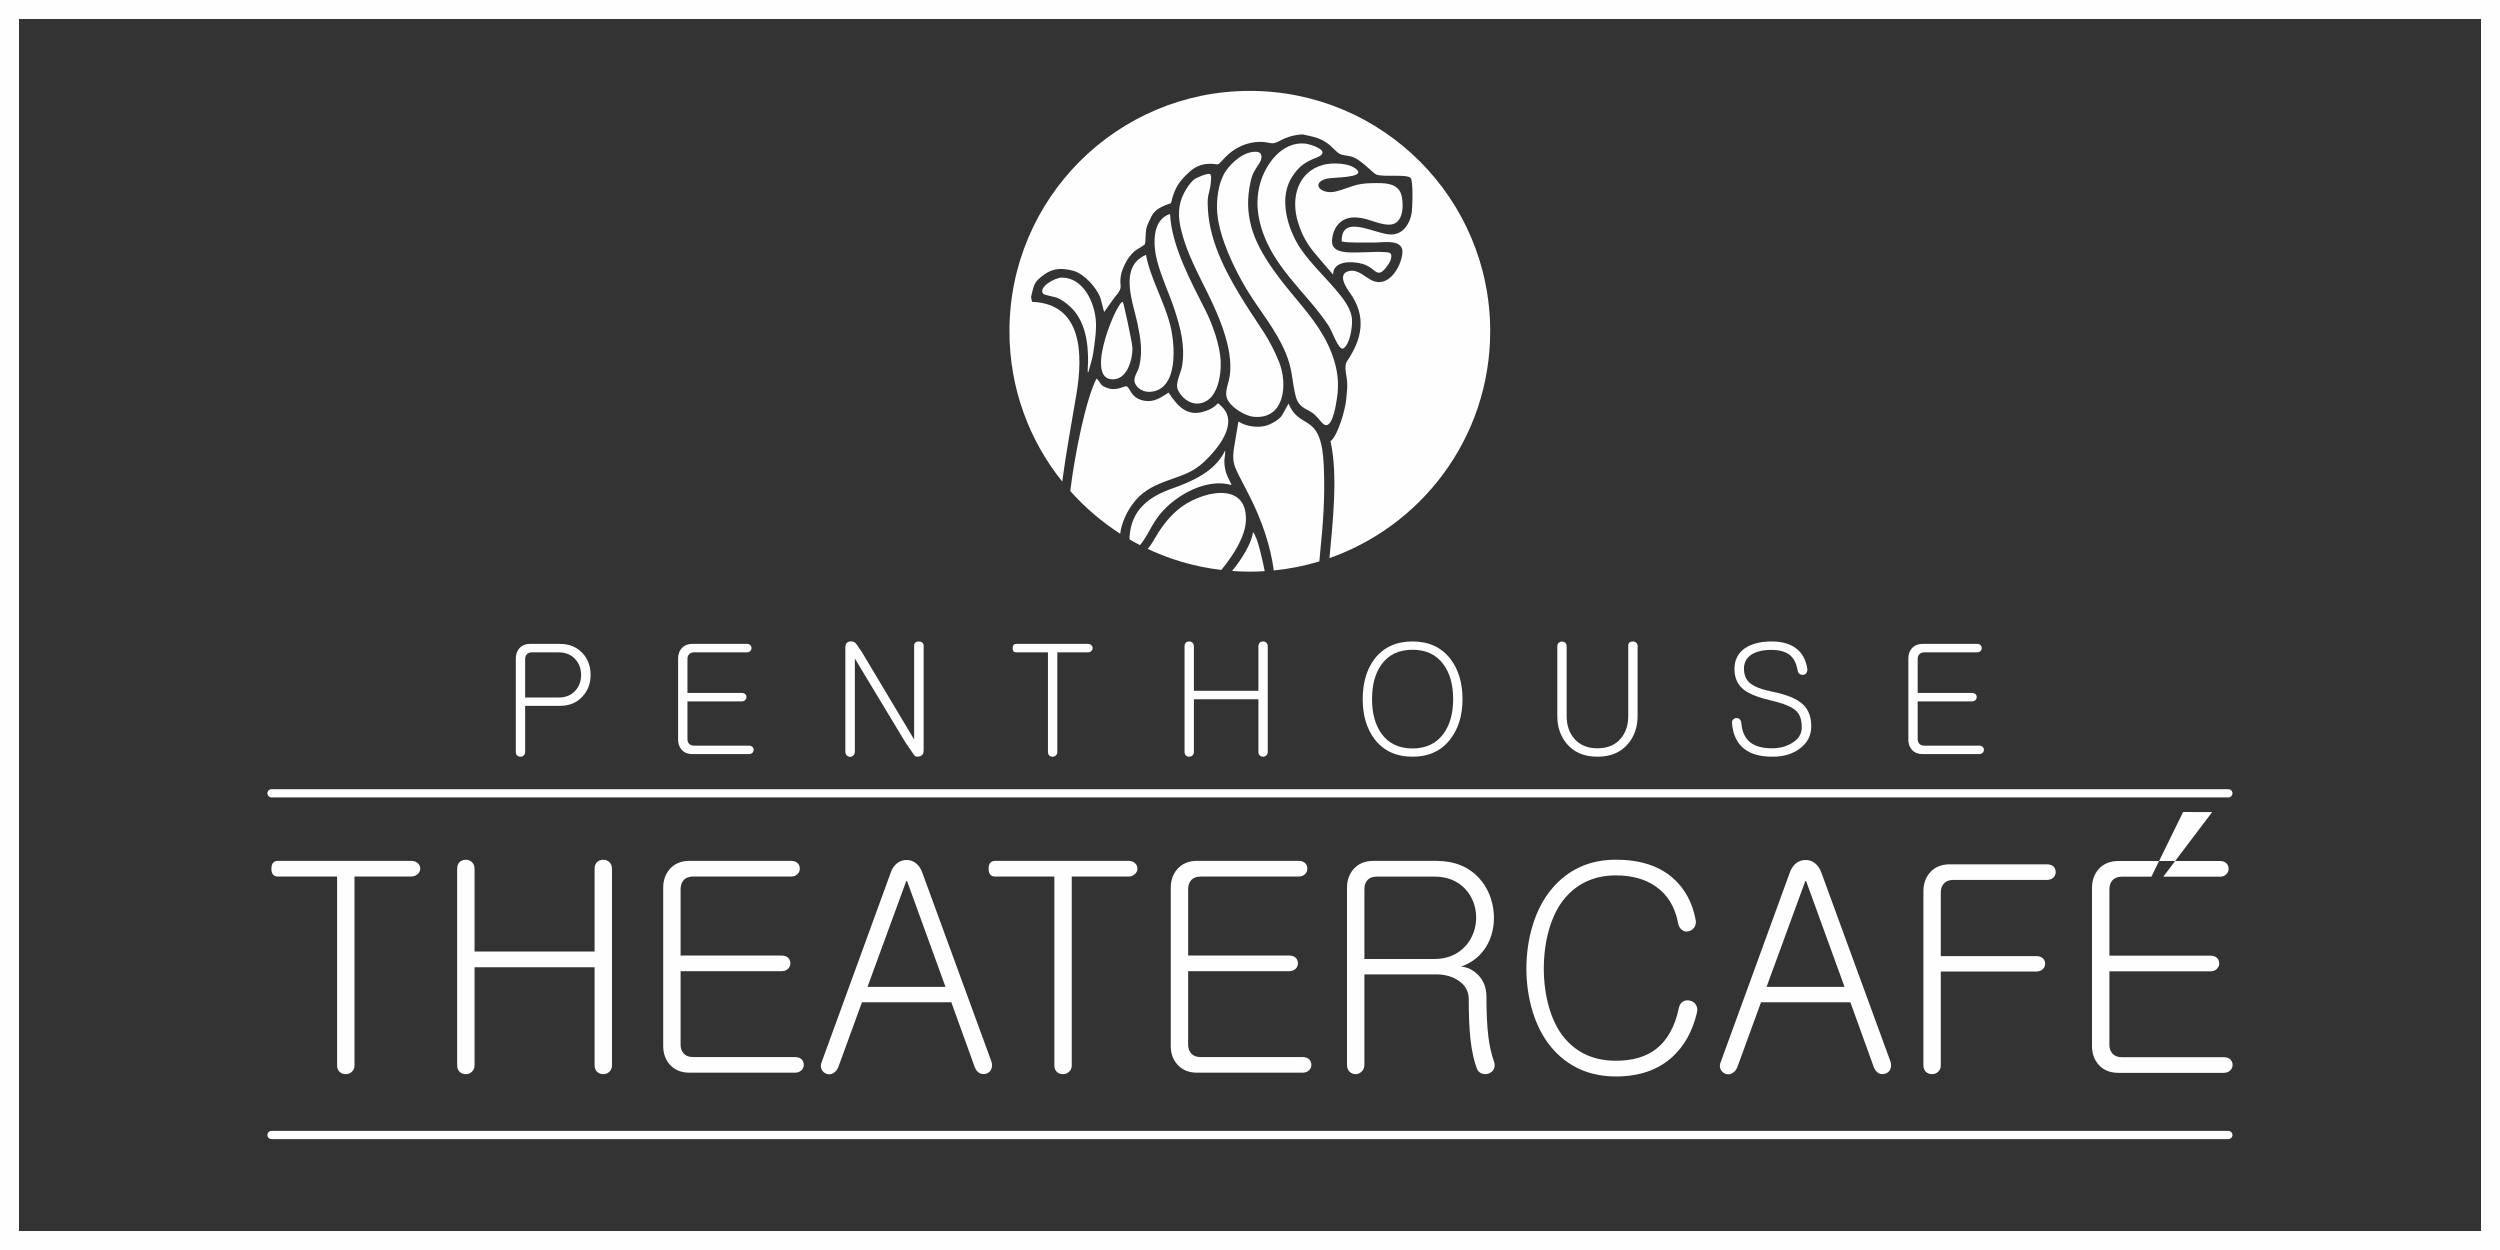 <?xml version="1.0" encoding="UTF-8"?>
<!DOCTYPE svg PUBLIC "-//W3C//DTD SVG 1.1//EN" "http://www.w3.org/Graphics/SVG/1.1/DTD/svg11.dtd">
<!-- Creator: CorelDRAW 2018 (64 Bit) -->
<svg xmlns="http://www.w3.org/2000/svg" xml:space="preserve" width="500px" height="250px" version="1.1" style="shape-rendering:geometricPrecision; text-rendering:geometricPrecision; image-rendering:optimizeQuality; fill-rule:evenodd; clip-rule:evenodd"
viewBox="0 0 500 250"
 xmlns:xlink="http://www.w3.org/1999/xlink">
 <rect x="0" y="0" width="500" height="250" fill="#333333" stroke="none"/>
 <defs>
  <style type="text/css">
   <![CDATA[
    .fil0 {fill:#FEFEFE}
    .fil1 {fill:#FEFEFE;fill-rule:nonzero}
   ]]>
  </style>
 </defs>
 <g id="Ebene_x0020_1">
  <path class="fil0" d="M0 0l500 0 0 250 -500 0 0 -250zm3.8 3.8l492.4 0 0 242.4 -492.4 0 0 -242.4z"/>
  <g id="_2175061687728">
   <path class="fil1" d="M54.3 227.82l391.37 0c0.45,0 0.82,-0.37 0.82,-0.82l0 0c0,-0.45 -0.37,-0.82 -0.82,-0.82l-391.37 0c-0.45,0 -0.82,0.37 -0.82,0.82l0 0c0,0.45 0.37,0.82 0.82,0.82z"/>
   <path class="fil1" d="M82.2 172.17l-26.58 0c-0.89,0 -1.34,0.53 -1.34,1.57 0,1.05 0.44,1.57 1.34,1.57l11.8 0 0 37.79c0,0.52 0.16,0.96 0.51,1.28 0.33,0.31 0.75,0.45 1.23,0.45 0.45,0 0.85,-0.15 1.18,-0.45 0.37,-0.33 0.56,-0.76 0.56,-1.28l0 -37.79 11.3 0c0.56,0 1,-0.18 1.34,-0.5 0.33,-0.31 0.51,-0.66 0.51,-1.07 0,-0.44 -0.17,-0.82 -0.51,-1.12 -0.33,-0.3 -0.78,-0.45 -1.34,-0.45z"/>
   <path class="fil1" d="M91.43 173.78l0 39.26c0,0.57 0.17,1.01 0.51,1.34 0.34,0.3 0.75,0.45 1.23,0.45 0.45,0 0.85,-0.15 1.18,-0.45 0.37,-0.33 0.56,-0.77 0.56,-1.34l0 -19.59 24.01 0 0 19.59c0,0.57 0.17,1.01 0.51,1.34 0.34,0.3 0.75,0.45 1.23,0.45 0.45,0 0.85,-0.15 1.18,-0.45 0.37,-0.33 0.56,-0.77 0.56,-1.34l0 -39.26c0,-0.59 -0.19,-1.06 -0.56,-1.39 -0.33,-0.29 -0.73,-0.44 -1.18,-0.44 -0.48,0 -0.89,0.15 -1.23,0.44 -0.34,0.33 -0.51,0.8 -0.51,1.39l0 16.53 -24.01 0 0 -16.53c0,-0.59 -0.19,-1.06 -0.56,-1.39 -0.33,-0.29 -0.73,-0.44 -1.18,-0.44 -0.48,0 -0.89,0.15 -1.23,0.44 -0.34,0.33 -0.51,0.8 -0.51,1.39z"/>
   <path class="fil1" d="M158.24 172.17l-20.32 0c-1.7,0 -3.04,0.56 -4,1.68 -0.85,0.99 -1.28,2.24 -1.28,3.73l0 31.61c0,1.46 0.43,2.69 1.28,3.68 0.96,1.11 2.3,1.67 4.01,1.67l21.05 0c0.55,0 1,-0.17 1.33,-0.5 0.29,-0.3 0.45,-0.66 0.45,-1.06 0,-0.45 -0.16,-0.82 -0.45,-1.13 -0.33,-0.29 -0.78,-0.44 -1.33,-0.44l-20.42 0c-0.81,0 -1.44,-0.26 -1.88,-0.78 -0.37,-0.44 -0.56,-1 -0.56,-1.67l0 -14.72 20.18 0c0.55,0 1,-0.17 1.33,-0.5 0.29,-0.3 0.44,-0.66 0.44,-1.06 0,-0.45 -0.14,-0.83 -0.44,-1.13 -0.32,-0.3 -0.78,-0.44 -1.33,-0.44l-20.18 0 0 -13.29c0,-0.7 0.19,-1.28 0.56,-1.73 0.43,-0.52 1.07,-0.78 1.88,-0.78l19.68 0c0.51,0 0.94,-0.17 1.27,-0.5 0.3,-0.3 0.45,-0.66 0.45,-1.07 0,-0.44 -0.14,-0.83 -0.45,-1.12 -0.32,-0.3 -0.76,-0.45 -1.27,-0.45z"/>
   <path class="fil1" d="M173.5 197.38l7.75 -21.17 0.16 0 7.69 21.17 -15.6 0zm4.63 -22.81l-13.76 37.75c-0.26,0.6 -0.28,1.11 -0.05,1.56 0.22,0.45 0.55,0.74 1,0.89 0.44,0.16 0.87,0.12 1.28,-0.11 0.49,-0.26 0.84,-0.66 1.06,-1.23l4.73 -12.97 17.88 0 4.68 12.97c0.22,0.57 0.56,0.97 1,1.23 0.45,0.19 0.89,0.21 1.33,0.06 0.45,-0.15 0.76,-0.43 0.95,-0.84 0.22,-0.48 0.24,-1 0.06,-1.56l-13.81 -37.75c-0.3,-0.86 -0.74,-1.51 -1.34,-1.96 -0.56,-0.41 -1.15,-0.61 -1.78,-0.61 -0.71,0 -1.34,0.2 -1.9,0.61 -0.59,0.45 -1.04,1.1 -1.33,1.96z"/>
   <path class="fil1" d="M225.65 172.17l-26.59 0c-0.89,0 -1.34,0.53 -1.34,1.57 0,1.05 0.45,1.57 1.34,1.57l11.81 0 0 37.79c0,0.52 0.16,0.96 0.5,1.28 0.33,0.31 0.75,0.45 1.24,0.45 0.44,0 0.84,-0.15 1.17,-0.45 0.38,-0.33 0.57,-0.76 0.57,-1.28l0 -37.79 11.3 0c0.56,0 1,-0.18 1.34,-0.5 0.32,-0.31 0.5,-0.66 0.5,-1.07 0,-0.44 -0.17,-0.82 -0.5,-1.12 -0.33,-0.3 -0.78,-0.45 -1.34,-0.45z"/>
   <path class="fil1" d="M274.68 172.18c-1.7,0 -3.04,0.56 -4,1.67 -0.86,1.01 -1.28,2.25 -1.28,3.74l0 35.35c0,0.59 0.17,1.06 0.5,1.39 0.34,0.33 0.75,0.5 1.24,0.5 0.44,0 0.83,-0.18 1.18,-0.5 0.36,-0.34 0.56,-0.8 0.56,-1.39l0 -18.06 14.38 0c1.78,0 3.26,0.44 4.49,1.28 1.33,0.91 2,2.12 2,3.68 0,2.78 0.09,5.73 0.33,7.91 0.28,2.49 0.73,4.48 1.29,5.96 0.19,0.48 0.52,0.82 1,1.01 0.45,0.15 0.9,0.15 1.34,0 0.48,-0.19 0.84,-0.49 1.06,-0.9 0.22,-0.48 0.22,-1.01 0,-1.61 -0.48,-1.34 -0.86,-2.98 -1.1,-4.91 -0.27,-2.11 -0.38,-5.08 -0.38,-7.98 0,-1.81 -0.59,-3.27 -1.73,-4.4 -0.98,-0.95 -2.08,-1.5 -3.34,-1.61 2.01,-0.7 3.62,-1.9 4.79,-3.62 2.81,-4.13 2.19,-10.35 -1.13,-14 -2.14,-2.36 -5.03,-3.51 -8.62,-3.51l-12.58 0zm12.18 19.62l-13.98 0 0 -13.97c0,-0.72 0.17,-1.29 0.55,-1.73 0.44,-0.53 1.07,-0.78 1.89,-0.78l11.54 0c2.58,0 4.69,0.84 6.26,2.55 2.83,3.08 2.81,8.22 0,11.31 -1.58,1.75 -3.68,2.62 -6.26,2.62z"/>
   <path class="fil1" d="M323.18 171.94c-5.29,0 -9.57,1.96 -12.84,5.85 -6.72,7.97 -6.77,23.82 0,31.76 3.25,3.8 7.51,5.74 12.85,5.74 4.71,0 8.46,-1.32 11.29,-3.91 2.37,-2.17 4.01,-5.09 4.9,-8.81 0.16,-0.66 0.07,-1.22 -0.23,-1.67 -0.27,-0.41 -0.66,-0.67 -1.18,-0.78 -0.48,-0.11 -0.93,-0.06 -1.34,0.17 -0.46,0.25 -0.72,0.68 -0.85,1.27 -0.8,3.8 -2.35,6.57 -4.65,8.31 -2.04,1.53 -4.69,2.28 -7.95,2.28 -4.29,0 -7.71,-1.5 -10.26,-4.51 -5.56,-6.54 -5.53,-21.37 0,-27.94 2.6,-3.1 6.04,-4.62 10.26,-4.62 3.22,0 5.88,0.74 8,2.23 2.32,1.63 3.82,4.05 4.43,7.28 0.13,0.67 0.4,1.14 0.85,1.45 0.37,0.26 0.78,0.33 1.23,0.22 0.49,-0.12 0.87,-0.35 1.13,-0.72 0.3,-0.44 0.42,-0.94 0.33,-1.46 -0.65,-3.57 -2.19,-6.41 -4.62,-8.51 -2.8,-2.43 -6.6,-3.63 -11.35,-3.63z"/>
   <path class="fil1" d="M353.31 197.38l7.75 -21.17 0.16 0 7.69 21.17 -15.6 0zm4.63 -22.81l-13.76 37.75c-0.26,0.6 -0.28,1.11 -0.05,1.56 0.22,0.45 0.55,0.74 1,0.89 0.45,0.16 0.87,0.12 1.28,-0.11 0.49,-0.26 0.84,-0.66 1.06,-1.23l4.73 -12.97 17.88 0 4.68 12.97c0.22,0.57 0.56,0.97 1,1.23 0.45,0.19 0.89,0.21 1.33,0.06 0.45,-0.15 0.76,-0.43 0.95,-0.84 0.22,-0.48 0.24,-1 0.06,-1.56l-13.81 -37.75c-0.3,-0.86 -0.74,-1.51 -1.34,-1.96 -0.56,-0.41 -1.15,-0.61 -1.78,-0.61 -0.71,0 -1.34,0.2 -1.9,0.61 -0.59,0.45 -1.03,1.1 -1.33,1.96z"/>
   <path class="fil1" d="M389.98 172.86c-1.71,0 -3.05,0.56 -4.01,1.67 -0.86,1.01 -1.29,2.24 -1.29,3.74l0 34.77c0,0.57 0.17,1.01 0.51,1.34 0.34,0.3 0.75,0.45 1.23,0.45 0.45,0 0.85,-0.15 1.18,-0.45 0.37,-0.33 0.56,-0.77 0.56,-1.33l0 -18.75 19.1 0c0.55,0 0.99,-0.17 1.33,-0.5 0.29,-0.3 0.44,-0.66 0.44,-1.07 0,-0.41 -0.15,-0.76 -0.44,-1.06 -0.34,-0.3 -0.78,-0.45 -1.33,-0.45l-19.1 0 0 -12.72c0,-0.7 0.19,-1.28 0.56,-1.73 0.44,-0.52 1.08,-0.78 1.89,-0.78l18.76 0c0.55,0 0.99,-0.17 1.33,-0.5 0.29,-0.3 0.44,-0.66 0.44,-1.06 0,-0.45 -0.15,-0.82 -0.44,-1.13 -0.34,-0.29 -0.78,-0.44 -1.34,-0.44l-19.38 0z"/>
   <path class="fil1" d="M111.96 128.78l-5.95 0c-0.92,0 -1.64,0.31 -2.16,0.9 -0.45,0.54 -0.69,1.21 -0.69,2.01l0 18.69c0,0.3 0.1,0.54 0.28,0.72 0.18,0.16 0.4,0.24 0.66,0.24 0.24,0 0.46,-0.08 0.63,-0.24 0.2,-0.18 0.3,-0.42 0.3,-0.72l0 -9.21 6.94 0c1.93,0 3.46,-0.65 4.6,-1.95 1.04,-1.16 1.55,-2.57 1.55,-4.23 0,-1.7 -0.51,-3.13 -1.55,-4.29 -1.14,-1.28 -2.68,-1.92 -4.61,-1.92zm-0.24 10.73l-6.69 0 0 -7.69c0,-0.39 0.1,-0.69 0.3,-0.93 0.24,-0.28 0.58,-0.42 1.02,-0.42l5.37 0c1.41,0 2.53,0.47 3.37,1.4 0.75,0.86 1.13,1.91 1.13,3.15 0,1.2 -0.38,2.23 -1.13,3.09 -0.84,0.93 -1.96,1.4 -3.37,1.4z"/>
   <path class="fil1" d="M149.38 128.78l-10.92 0c-0.91,0 -1.63,0.31 -2.15,0.9 -0.46,0.54 -0.69,1.21 -0.69,2.01l0 16.25c0,0.79 0.23,1.44 0.69,1.98 0.52,0.6 1.24,0.9 2.16,0.9l11.31 0c0.29,0 0.53,-0.09 0.71,-0.27 0.16,-0.16 0.24,-0.35 0.24,-0.57 0,-0.24 -0.08,-0.44 -0.24,-0.61 -0.18,-0.15 -0.42,-0.24 -0.71,-0.24l-10.98 0c-0.43,0 -0.77,-0.13 -1.01,-0.41 -0.2,-0.24 -0.3,-0.54 -0.3,-0.9l0 -7.54 10.85 0c0.29,0 0.53,-0.1 0.71,-0.27 0.16,-0.17 0.24,-0.36 0.24,-0.58 0,-0.24 -0.08,-0.44 -0.24,-0.6 -0.18,-0.16 -0.42,-0.24 -0.71,-0.24l-10.85 0 0 -6.77c0,-0.38 0.1,-0.69 0.3,-0.93 0.24,-0.28 0.58,-0.42 1.01,-0.42l10.58 0c0.27,0 0.5,-0.09 0.68,-0.27 0.16,-0.16 0.24,-0.35 0.24,-0.57 0,-0.24 -0.08,-0.44 -0.24,-0.61 -0.18,-0.15 -0.41,-0.24 -0.68,-0.24z"/>
   <path class="fil1" d="M169.07 129.49l0 20.8c0,0.33 0.09,0.58 0.27,0.78 0.18,0.18 0.4,0.28 0.66,0.3 0.26,0 0.49,-0.09 0.67,-0.27 0.19,-0.2 0.3,-0.47 0.3,-0.81l0 -18.58 10.08 16.72 1.68 2.46c0.25,0.42 0.64,0.55 1.18,0.39 0.55,-0.14 0.82,-0.55 0.82,-1.23l0 -20.95c0,-0.26 -0.11,-0.46 -0.3,-0.6 -0.18,-0.14 -0.41,-0.21 -0.67,-0.21 -0.26,0 -0.48,0.06 -0.66,0.18 -0.18,0.16 -0.27,0.37 -0.27,0.63l0 18.8 -10.45 -17.48 -1.03 -1.5c-0.32,-0.5 -0.78,-0.71 -1.38,-0.63 -0.6,0.11 -0.9,0.5 -0.9,1.2z"/>
   <path class="fil1" d="M217.54 128.78l-14.29 0c-0.48,0 -0.72,0.28 -0.72,0.85 0,0.56 0.24,0.84 0.72,0.84l6.34 0 0 19.94c0,0.28 0.1,0.51 0.27,0.69 0.19,0.16 0.41,0.24 0.67,0.24 0.24,0 0.45,-0.08 0.63,-0.24 0.2,-0.18 0.3,-0.41 0.3,-0.69l0 -19.94 6.08 0c0.3,0 0.54,-0.09 0.72,-0.27 0.18,-0.16 0.27,-0.35 0.27,-0.57 0,-0.24 -0.09,-0.44 -0.27,-0.61 -0.18,-0.15 -0.42,-0.24 -0.72,-0.24z"/>
   <path class="fil1" d="M236.91 129.28l0 21.1c0,0.3 0.09,0.54 0.27,0.72 0.18,0.16 0.4,0.24 0.66,0.24 0.24,0 0.46,-0.08 0.64,-0.24 0.2,-0.18 0.3,-0.42 0.3,-0.72l0 -10.53 12.9 0 0 10.53c0,0.3 0.09,0.54 0.27,0.72 0.19,0.16 0.41,0.24 0.67,0.24 0.24,0 0.45,-0.08 0.63,-0.24 0.2,-0.18 0.3,-0.42 0.3,-0.72l0 -21.1c0,-0.32 -0.1,-0.57 -0.3,-0.75 -0.18,-0.16 -0.39,-0.24 -0.63,-0.24 -0.26,0 -0.48,0.08 -0.67,0.24 -0.18,0.18 -0.27,0.43 -0.27,0.75l0 8.88 -12.9 0 0 -8.88c0,-0.32 -0.1,-0.57 -0.3,-0.75 -0.18,-0.16 -0.4,-0.24 -0.64,-0.24 -0.26,0 -0.48,0.08 -0.66,0.24 -0.18,0.18 -0.27,0.43 -0.27,0.75z"/>
   <path class="fil1" d="M282.51 128.29c-3.29,0 -5.84,1.18 -7.63,3.53 -1.56,2.1 -2.34,4.76 -2.34,8 0,3.23 0.78,5.88 2.34,7.96 1.79,2.38 4.34,3.56 7.63,3.56 3.26,0 5.8,-1.18 7.6,-3.56 1.59,-2.08 2.39,-4.73 2.39,-7.96 0,-3.24 -0.8,-5.9 -2.39,-8 -1.8,-2.35 -4.34,-3.53 -7.6,-3.53zm0 1.66c2.7,0 4.77,0.98 6.21,2.96 1.27,1.75 1.91,4.06 1.91,6.91 0,2.83 -0.64,5.13 -1.91,6.9 -1.44,1.98 -3.51,2.97 -6.21,2.97 -2.73,0 -4.8,-0.99 -6.22,-2.97 -1.25,-1.75 -1.88,-4.05 -1.88,-6.9 0,-2.87 0.63,-5.18 1.88,-6.91 1.42,-1.98 3.49,-2.96 6.22,-2.96z"/>
   <path class="fil1" d="M311.46 129.28l0 13.89c0,2.23 0.64,4.1 1.91,5.6 1.44,1.71 3.48,2.57 6.13,2.57 2.63,0 4.67,-0.86 6.1,-2.57 1.28,-1.5 1.92,-3.37 1.92,-5.6l0 -14.01c0,-0.28 -0.1,-0.49 -0.3,-0.63 -0.18,-0.16 -0.4,-0.24 -0.64,-0.24 -0.26,0 -0.48,0.06 -0.66,0.18 -0.18,0.16 -0.27,0.37 -0.27,0.63l0 14.09c0,1.8 -0.48,3.27 -1.43,4.43 -1.09,1.36 -2.67,2.04 -4.72,2.04 -2.04,0 -3.63,-0.68 -4.74,-2.04 -0.96,-1.18 -1.43,-2.65 -1.43,-4.43l0 -13.91c0,-0.32 -0.1,-0.57 -0.3,-0.75 -0.18,-0.13 -0.4,-0.21 -0.64,-0.21 -0.26,0 -0.48,0.09 -0.66,0.24 -0.18,0.18 -0.27,0.42 -0.27,0.72z"/>
   <path class="fil1" d="M354.38 128.29c-2.33,0 -4.17,0.48 -5.51,1.44 -1.32,0.98 -1.98,2.34 -1.98,4.08 0,1.79 0.65,3.19 1.95,4.19 1.09,0.82 2.87,1.52 5.32,2.09 2.55,0.58 4.26,1.29 5.11,2.12 0.72,0.7 1.08,1.79 1.08,3.26 0,1.36 -0.69,2.42 -2.06,3.2 -1.13,0.66 -2.42,0.99 -3.85,0.99 -1.9,0 -3.34,-0.38 -4.32,-1.14 -1.09,-0.82 -1.71,-2.13 -1.85,-3.92 -0.04,-0.34 -0.15,-0.6 -0.36,-0.78 -0.18,-0.16 -0.4,-0.23 -0.66,-0.21 -0.24,0.02 -0.44,0.11 -0.61,0.27 -0.19,0.2 -0.28,0.46 -0.24,0.77 0.2,2.32 1.02,4.03 2.46,5.13 1.31,1.04 3.19,1.56 5.65,1.56 2.17,0 3.97,-0.53 5.4,-1.59 1.56,-1.12 2.34,-2.61 2.34,-4.49 0,-1.91 -0.57,-3.39 -1.71,-4.43 -1.17,-1.08 -3.18,-1.91 -6.03,-2.48 -2.18,-0.44 -3.68,-1.02 -4.52,-1.74 -0.8,-0.68 -1.2,-1.63 -1.2,-2.87 0,-1.23 0.51,-2.18 1.53,-2.84 0.96,-0.61 2.27,-0.92 3.94,-0.92 1.56,0 2.76,0.32 3.62,0.95 0.85,0.66 1.4,1.7 1.64,3.12 0.04,0.32 0.17,0.56 0.39,0.72 0.22,0.16 0.46,0.22 0.73,0.2 0.28,-0.03 0.49,-0.16 0.63,-0.38 0.18,-0.24 0.24,-0.55 0.18,-0.93 -0.24,-1.47 -0.81,-2.66 -1.73,-3.56 -1.24,-1.2 -3.02,-1.81 -5.34,-1.81z"/>
   <path class="fil1" d="M395.43 128.78l-10.92 0c-0.91,0 -1.63,0.31 -2.15,0.9 -0.46,0.54 -0.69,1.21 -0.69,2.01l0 16.25c0,0.79 0.23,1.44 0.69,1.98 0.52,0.6 1.24,0.9 2.16,0.9l11.31 0c0.29,0 0.53,-0.09 0.71,-0.27 0.16,-0.16 0.24,-0.35 0.24,-0.57 0,-0.24 -0.08,-0.44 -0.24,-0.61 -0.18,-0.15 -0.42,-0.24 -0.71,-0.24l-10.98 0c-0.43,0 -0.77,-0.13 -1.01,-0.41 -0.2,-0.24 -0.3,-0.54 -0.3,-0.9l0 -7.54 10.84 0c0.3,0 0.54,-0.1 0.72,-0.27 0.16,-0.17 0.24,-0.36 0.24,-0.58 0,-0.24 -0.08,-0.44 -0.24,-0.6 -0.18,-0.16 -0.42,-0.24 -0.72,-0.24l-10.84 0 0 -6.77c0,-0.38 0.1,-0.69 0.3,-0.93 0.24,-0.28 0.58,-0.42 1.01,-0.42l10.58 0c0.27,0 0.5,-0.09 0.68,-0.27 0.16,-0.16 0.24,-0.35 0.24,-0.57 0,-0.24 -0.08,-0.44 -0.24,-0.61 -0.18,-0.15 -0.41,-0.24 -0.68,-0.24z"/>
   <path class="fil1" d="M259.75 172.17l-20.31 0c-1.7,0 -3.05,0.56 -4,1.68 -0.86,0.99 -1.29,2.24 -1.29,3.73l0 31.61c0,1.46 0.43,2.69 1.29,3.68 0.95,1.11 2.3,1.67 4.01,1.67l21.04 0c0.55,0 1,-0.17 1.33,-0.5 0.3,-0.3 0.45,-0.66 0.45,-1.06 0,-0.45 -0.15,-0.82 -0.45,-1.13 -0.33,-0.29 -0.78,-0.44 -1.33,-0.44l-20.42 0c-0.8,0 -1.44,-0.26 -1.88,-0.78 -0.37,-0.44 -0.56,-1 -0.56,-1.67l0 -14.72 20.18 0c0.55,0 1,-0.17 1.33,-0.5 0.3,-0.3 0.45,-0.66 0.45,-1.06 0,-0.45 -0.14,-0.83 -0.45,-1.13 -0.32,-0.3 -0.78,-0.44 -1.33,-0.44l-20.18 0 0 -13.29c0,-0.7 0.19,-1.28 0.56,-1.73 0.44,-0.52 1.08,-0.78 1.88,-0.78l19.68 0c0.51,0 0.94,-0.17 1.27,-0.5 0.3,-0.3 0.45,-0.66 0.45,-1.07 0,-0.44 -0.14,-0.83 -0.45,-1.12 -0.32,-0.3 -0.76,-0.45 -1.27,-0.45z"/>
   <path class="fil1" d="M444 172.2l-8.97 0 -2.37 3.14 11.34 0c0.51,0 0.94,-0.17 1.27,-0.5 0.3,-0.31 0.45,-0.66 0.45,-1.07 0,-0.45 -0.14,-0.83 -0.45,-1.12 -0.32,-0.31 -0.76,-0.45 -1.27,-0.45zm-12.18 0l-8.13 0c-1.7,0 -3.05,0.56 -4.01,1.68 -0.85,0.99 -1.28,2.24 -1.28,3.73l0 31.61c0,1.45 0.43,2.68 1.28,3.68 0.96,1.11 2.3,1.67 4.01,1.67l21.05 0c0.55,0 1,-0.17 1.33,-0.5 0.29,-0.31 0.45,-0.66 0.45,-1.07 0,-0.44 -0.16,-0.81 -0.45,-1.12 -0.33,-0.29 -0.78,-0.44 -1.33,-0.44l-20.42 0c-0.81,0 -1.44,-0.26 -1.88,-0.78 -0.37,-0.44 -0.56,-1 -0.56,-1.67l0 -14.72 20.18 0c0.55,0 1,-0.17 1.33,-0.5 0.3,-0.3 0.45,-0.66 0.45,-1.07 0,-0.44 -0.14,-0.83 -0.45,-1.12 -0.32,-0.3 -0.78,-0.45 -1.33,-0.45l-20.18 0 0 -13.28c0,-0.71 0.19,-1.29 0.56,-1.73 0.44,-0.52 1.07,-0.78 1.88,-0.78l5.96 0 1.54 -3.14z"/>
   <polygon class="fil1" points="442.43,162.42 436.62,162.4 431.82,172.2 435.03,172.2 "/>
   <path class="fil1" d="M249.96 18.18c26.55,0 48.08,21.53 48.08,48.07 0,21.3 -13.85,39.36 -33.03,45.67l0.88 -0.3c0.67,-7.24 1.73,-16.68 0.21,-23.37 1.6,-1.22 3.04,-6.82 3.15,-8.4 0.13,-1.7 0.34,-2.53 0.08,-4.3 -0.15,-1.05 -0.54,-2.62 0.21,-3.51 2.7,-4.07 3.99,-8.66 0.33,-13.64 -0.82,-1.14 -2.39,-3.71 0.01,-4.21 1.79,-0.36 3.16,1.3 4.59,1.93 4.02,1.76 6.61,-4.8 5.9,-6.48 -0.75,-1.78 -4.03,-1.1 -5.61,-1.13 -1.52,-0.02 -5.19,0.1 -6.42,-0.22 -0.12,-6 7.38,-0.94 10.39,-1.42 2.11,-0.33 3.19,-2.17 3.58,-4.14 0.19,-0.98 0.38,-6.62 -0.2,-7.16 -0.84,-0.78 -5.29,-0.13 -6.77,-0.63 -0.67,-0.22 -2.63,-2.48 -4.33,-3.34 -1.15,-0.58 -2.02,-0.39 -2.98,-0.78 -0.59,-0.25 -1.44,-1.26 -1.98,-1.72 -1.85,-1.56 -3.23,-1.7 -5.47,-2.21 -1.41,0 -3.21,0.5 -4.44,1.18 -1.99,1.1 -1.9,0.31 -4.07,0.3 -2.66,0 -5.21,1.18 -7.03,3.1 -2.04,2.14 -0.82,1.16 -3.47,1.3 -1.3,0.07 -2.6,0.63 -3.56,1.5 -2.25,2.03 -3.11,3.36 -3.81,6.36 -1.49,0.54 -3.16,1.08 -3.92,2.67 -0.31,0.65 -0.87,1.73 -1.01,2.4 -0.18,0.82 -0.12,2.56 -0.28,3.13 -1.12,1.01 -1.73,0.78 -3.03,2.42 -0.74,0.93 -1.52,2.52 -1.75,3.68 -0.49,2.41 0.64,2.31 -1.08,4.29 -0.51,0.6 -2.26,3.18 -2.31,3.18 -0.02,0 -0.63,-2.51 -0.71,-2.74 -0.73,-2.07 -3.23,-4.9 -5.45,-5.5 -2.04,-0.54 -3.87,-0.62 -5.7,0.67 -2.16,1.52 -2.16,2.03 -2.75,4.58l0.2 0.96c10.18,0.37 10.17,10.67 8.89,18.37 -1.03,6.24 -2.08,11.7 -2.85,17.57 -6.61,-8.23 -10.56,-18.67 -10.56,-30.06 0,-26.54 21.52,-48.07 48.07,-48.07zm13.91 94.1c-2.96,0.9 -6.03,1.51 -9.19,1.82l0.08 -0.01c-0.69,-5.14 -2.45,-10.08 -4.77,-14.71 -4.13,-8.2 -3.83,-5.72 -2.3,-15.08 1.6,1.08 4.4,1.41 6.15,0.61 0.89,-0.4 1.74,-0.86 2.41,-1.62 0.18,-0.2 1.42,-2.56 1.45,-2.56l0.02 0c2.3,5.53 6.58,1.4 7.04,12.5 0.27,6.42 -0.15,11.48 -0.78,17.8 -0.05,0.44 -0.08,0.85 -0.11,1.25zm-9.93 1.88c-0.3,0.03 -0.59,0.05 -0.89,0.07l0.89 -0.07zm-1 0.07c-0.99,0.07 -1.98,0.1 -2.98,0.1 -1.32,0 -2.63,-0.06 -3.92,-0.16l0.37 0.03c1.81,-2.18 3.96,-5.55 4.18,-7.79 0.95,0.92 2,6.1 2.3,7.56 0.02,0.06 0.03,0.16 0.05,0.26zm-8.67 -0.24c-5.45,-0.64 -10.62,-2.19 -15.36,-4.51l0.63 0.3c0.39,-0.44 0.73,-0.92 0.99,-1.38 1.46,-2.52 2.8,-4.54 5.04,-6.45 4.23,-3.61 13.92,-6.06 13.61,2.13 -0.12,3.11 -2.27,6.67 -4.91,9.91zm-16.13 -4.89c-0.75,-0.38 -1.5,-0.79 -2.23,-1.22 -0.02,-0.2 -0.02,-0.39 0,-0.55 0.37,-5.37 3.83,-7.97 8.53,-9.63 4,-1.41 8.66,-3.45 10.59,-7.61 0.1,1.22 -0.41,1.73 0.01,3.75 0.32,1.59 0.86,2.01 1.25,3.17 -4.47,-1.31 -9.79,1.36 -12.98,4.42 -1.8,1.72 -2.59,3.17 -3.78,5.32 -0.27,0.48 -0.98,1.63 -1.53,2.28l0.14 0.07zm-4.1 -2.35c-3.71,-2.39 -7.07,-5.27 -9.99,-8.55 0.96,-7.79 3.18,-18.49 5.26,-22.5 1.05,0.95 0.46,1.4 2.47,2 1.6,0.48 3.26,-0.6 3.57,-0.44 0.81,0.56 0.86,2.44 3.58,2.9 1.95,0.33 3.34,-0.73 4.79,-1.64 1.71,2.58 3.66,5 7.31,3.71 0.77,-0.27 1.28,-0.48 1.92,-0.98 0.8,-0.61 0.4,-0.94 1.47,0.14 3.38,3.39 -1.01,8.52 -3.58,10.95 -2.46,2.32 -4.61,2.74 -7.63,3.88 -2.84,1.07 -5,2.2 -6.79,4.73 -1.11,1.54 -2.13,3.7 -2.38,5.8zm0.53 -46.34c-0.84,-0.75 -7.59,14.66 -2.47,15.42 3.27,0.49 4.5,-3.96 4.37,-6.43 -0.04,-0.83 -1.71,-8.82 -1.9,-8.99zm-12.14 -4.89c-1.54,-0.02 -4.8,1.98 -3.81,3.2 0.28,0.34 2.2,0.58 2.92,0.89 0.89,0.39 1.55,0.91 2.28,1.53 3.2,2.75 3.87,7.42 3.79,11.38 -0.01,0.45 -0.25,3.27 0.25,1.26 0.26,-1.08 0.62,-2 0.78,-3.11 0.3,-2.09 0.7,-4.6 0.52,-6.68 -0.3,-3.61 -2.55,-8.43 -6.73,-8.47zm16.77 -4.55c-5.59,2.39 -2.53,9.68 -1.7,13.74 0.6,2.95 1.06,5.47 0.36,8.5 -0.27,1.19 -1.33,2.3 -0.86,3.43 0.48,1.15 1.77,1.79 2.97,1.73 5.83,-0.31 5.03,-9.54 4.08,-13.33 -1.17,-4.63 -4.07,-9.65 -4.85,-14.07zm4.81 -8.19c-3.74,1.24 -3.38,6.34 -2.58,9.41 0.91,3.46 2.39,6.42 3.48,9.76 1.22,3.72 2.12,7.18 1.53,11.13 -0.25,1.65 -1.51,3.55 -0.82,4.98 0.71,1.46 2.24,2.74 3.94,2.65 3.88,-0.2 4.69,-5.43 4.58,-8.44 -0.11,-3.07 -1.6,-7.34 -2.99,-10.09 -2.9,-5.75 -6.86,-12.99 -7.14,-19.4zm7.55 15.91c2.36,4.8 5.6,12.17 4.16,17.6 -0.29,1.09 -0.73,2.26 -0.32,3.38 0.63,1.71 3.52,3.5 5.28,3.68 6.31,0.65 6.88,-6.58 5.15,-10.91 -1.92,-4.82 -3.95,-7.17 -6.59,-11.37 -3.61,-5.71 -7.3,-12.32 -7.66,-19.24 -0.09,-1.79 -0.11,-2.15 0.36,-3.92 0.11,-0.41 0.53,-2.87 0.07,-3.09 -0.51,-0.24 -2.77,0.7 -3.29,1.15 -0.7,0.6 -1.47,1.77 -1.89,2.59 -1.29,2.51 -1.24,4.8 -0.59,7.49 1.09,4.47 3.3,8.54 5.32,12.64zm25.06 -3.77c-0.02,-2.89 3.98,-2.7 5.93,-2.13 2.86,0.85 2.82,3.54 5.23,-0.09 0.28,-0.44 0.54,-1.11 0.48,-1.63 -0.08,-0.7 -0.84,-0.6 -1.54,-0.66 -1.41,-0.11 -2.73,0.05 -4.13,0.05 -1.95,0 -6.31,0.52 -6.19,-2.25 0.11,-2.45 1.52,-4.54 4.07,-4.71 2.78,-0.19 4.77,1.36 7.25,1.43 2.89,0.08 3.04,-3.53 2.64,-5.61 -0.57,-2.91 -3.63,-2.72 -5.99,-2.69 -3.3,0.04 -4.18,0.84 -7.03,1.62 -3.14,0.87 -5.38,-1.71 -1.92,-2.53 1.13,-0.27 7.42,-0.14 6.04,-1.69 -1.34,-1.5 -5.01,-1.55 -6.82,-1.06 -5.21,1.4 -6.5,6.79 -5.05,11.45 0.74,2.39 1.5,3.81 3.01,5.8 0.36,0.48 4.01,4.7 4.02,4.7zm-5.64 -26.21c-4.63,-0.41 -7.91,4.14 -8.99,8.11 -1.3,4.75 0.09,9.58 2.47,13.74 1.92,3.36 4.97,6.74 7.5,9.69 1.33,1.55 2.59,3.16 3.73,4.85 0.72,1.06 2.06,5.13 2.98,4.58 1.38,-0.82 1.97,-4.87 1.66,-6.4 -0.42,-2.02 -1.89,-3.83 -3.2,-5.36 -2.49,-2.94 -5.93,-6.12 -7.77,-9.42 -2.13,-3.82 -3.49,-9.3 -0.88,-13.23 1.41,-2.13 2.6,-2.87 4.91,-3.79 3.17,-1.25 -1.33,-2.68 -2.41,-2.77zm-9.67 1.65c-2.41,-0.19 -5.08,2.14 -6.29,4.07 -1.42,2.27 -1.82,5.79 -1.55,8.41 0.49,4.81 3.29,10.73 5.76,14.87 2.64,4.41 5.88,8.02 7.91,12.89 1.41,3.38 1.18,5.23 1.95,8.45 0.35,1.47 0.97,2.2 2.29,2.88 1.53,0.78 1.84,1.24 2.92,2.51 2.06,2.44 2.88,-3.45 3.08,-4.71 0.5,-3.19 0.12,-5.96 -1,-8.96 -1.81,-4.84 -5.08,-8.49 -8.32,-12.41 -3.05,-3.69 -6.55,-8.34 -7.8,-13.01 -0.83,-3.12 -0.82,-5.81 -0.16,-8.95 0.38,-1.77 0.83,-2.29 1.78,-3.77 0.49,-0.75 0.8,-2.17 -0.57,-2.27z"/>
   <path class="fil1" d="M54.3 159.48l391.37 0c0.45,0 0.82,-0.37 0.82,-0.82l0 0c0,-0.46 -0.37,-0.82 -0.82,-0.82l-391.37 0c-0.45,0 -0.82,0.36 -0.82,0.82l0 0c0,0.45 0.37,0.82 0.82,0.82z"/>
  </g>
 </g>
</svg>
